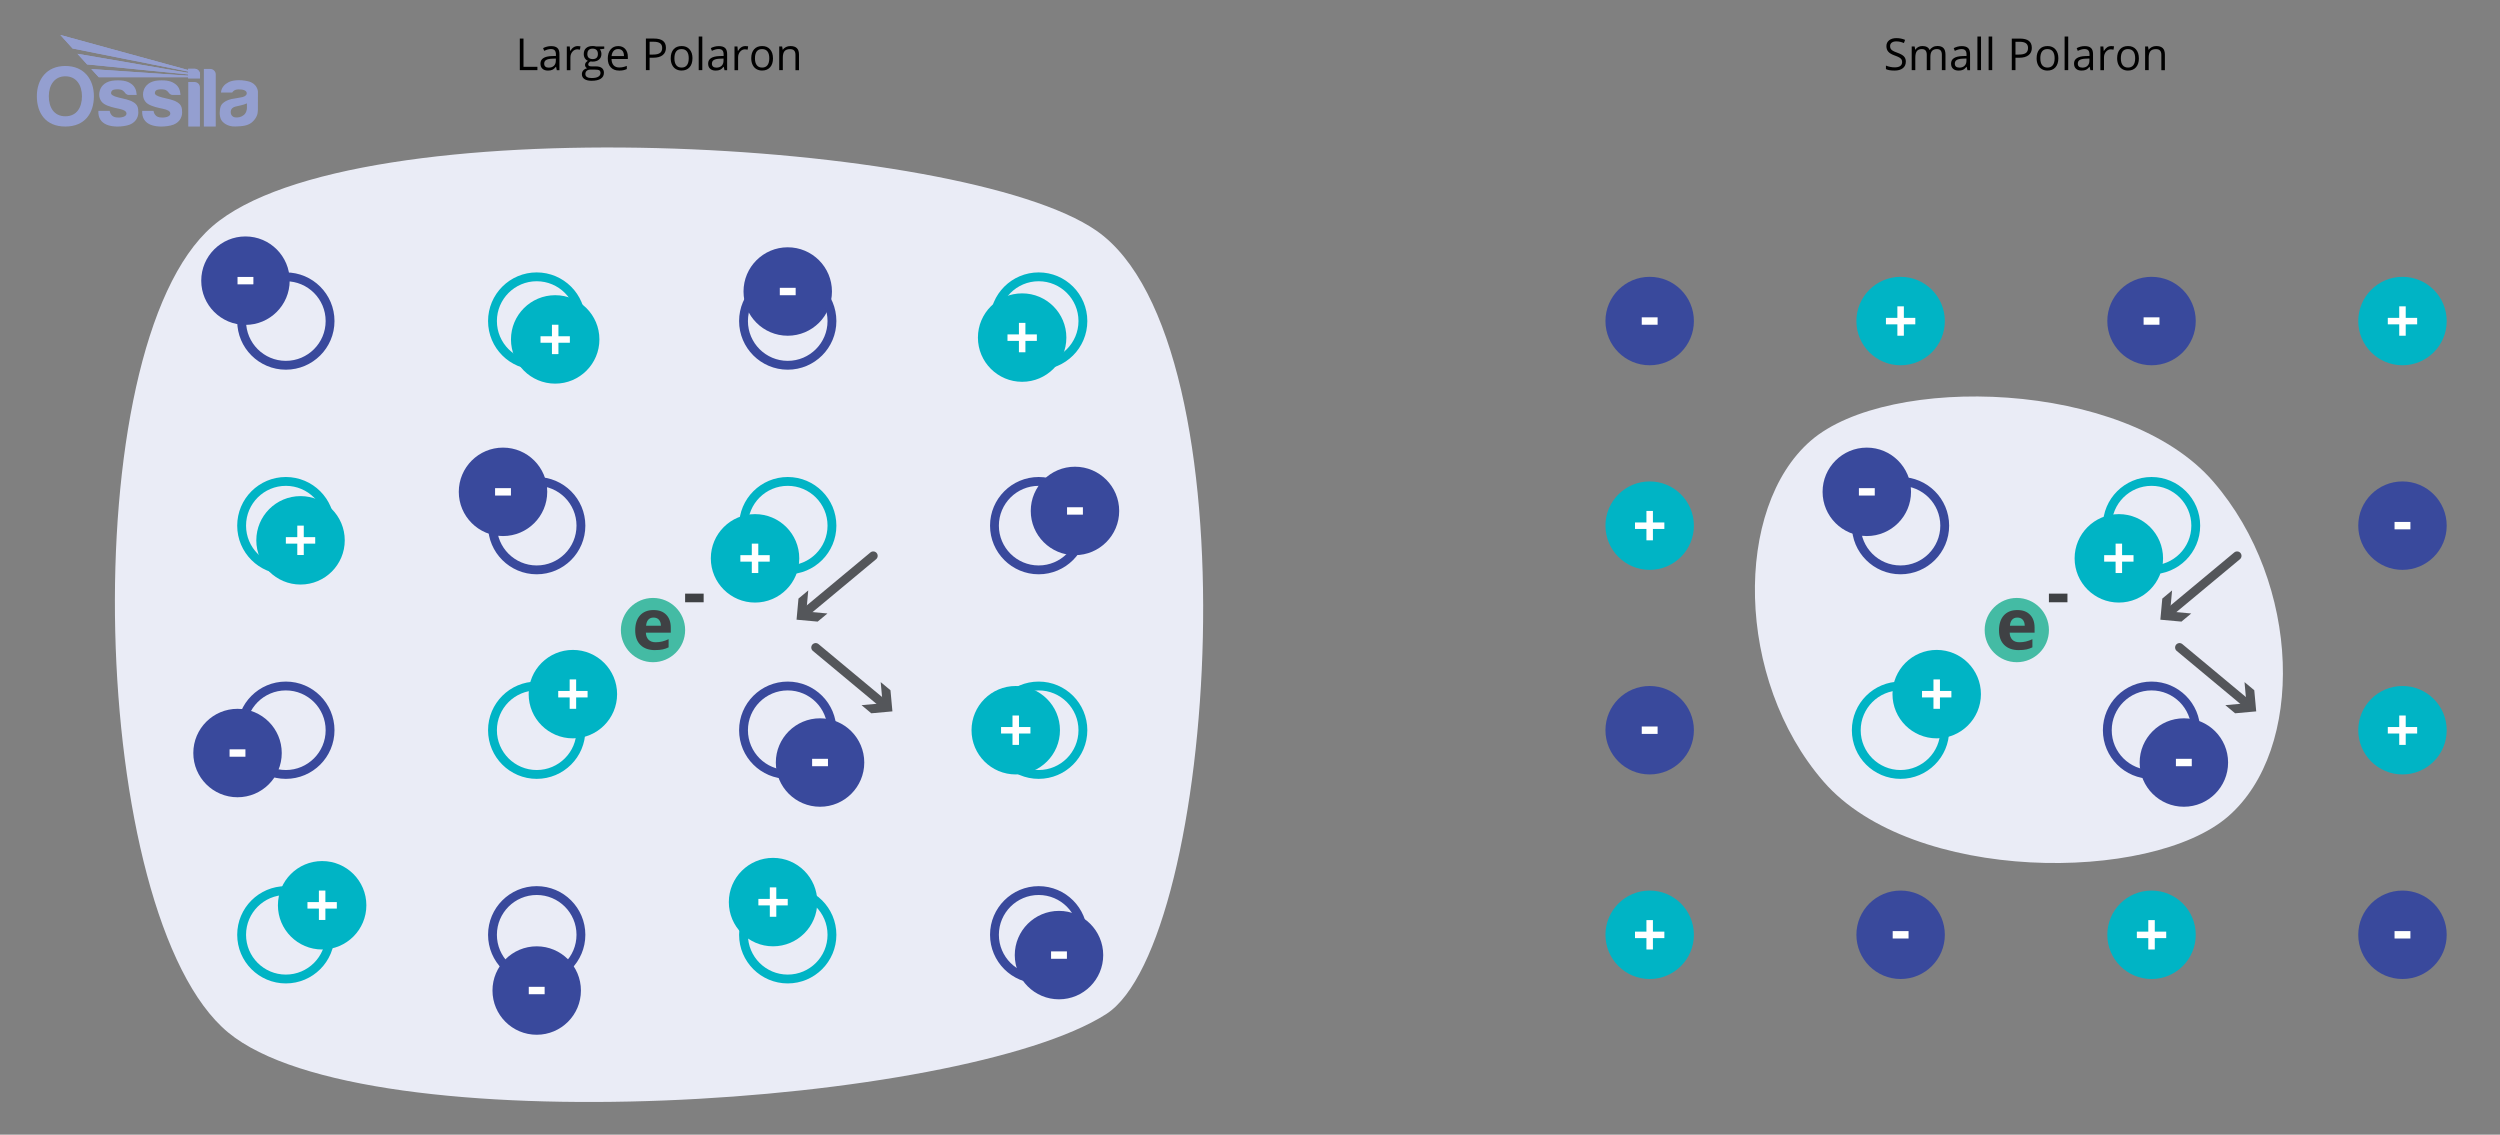 <svg viewBox="0 0 848 384.89" xmlns:xlink="http://www.w3.org/1999/xlink" height="384.89" width="848" xmlns="http://www.w3.org/2000/svg" data-name="Layer 1" id="Layer_1">
  <rect x="0" y="0" width="848" height="384.89" fill="#808080" stroke="none"/>
  <defs>
    <style>
      .cls-1 {
        fill: #eaecf6;
      }

      .cls-2 {
        fill: #54565a;
      }

      .cls-3 {
        fill: #fff;
      }

      .cls-4 {
        stroke: #54565a;
        stroke-linecap: round;
        stroke-linejoin: round;
      }

      .cls-4, .cls-5, .cls-6, .cls-7 {
        fill: none;
      }

      .cls-4, .cls-6, .cls-7 {
        stroke-width: 3px;
      }

      .cls-8 {
        fill: #39499c;
      }

      .cls-6 {
        stroke: #39499c;
      }

      .cls-6, .cls-7 {
        stroke-miterlimit: 10;
      }

      .cls-9 {
        clip-path: url(#clippath-1);
      }

      .cls-10 {
        fill: #44bba4;
      }

      .cls-11 {
        fill: #949fd0;
      }

      .cls-12 {
        fill: #3f4144;
      }

      .cls-13 {
        clip-path: url(#clippath-3);
      }

      .cls-14 {
        fill: #00b4c5;
      }

      .cls-15 {
        clip-path: url(#clippath-2);
      }

      .cls-16 {
        clip-path: url(#clippath);
      }

      .cls-7 {
        stroke: #00b4c5;
      }
    </style>
    <clipPath id="clippath">
      <rect height="31.07" width="75" y="11.86" x="12.5" class="cls-5"></rect>
    </clipPath>
    <clipPath id="clippath-1">
      <rect height="31.07" width="75" y="11.86" x="12.5" class="cls-5"></rect>
    </clipPath>
    <clipPath id="clippath-2">
      <path d="M20.47,11.86l4.15,4.59,39.2,7.81v.45l-37.54-6.46,3.27,3.6,34.27,3.38v.44c-10.98-.76-21.86-1.49-32.84-2.25l2.51,2.76c10.14,0,20.19,0,30.33,0v.38h4.03v-1.34c0-1.04-.84-1.89-1.85-1.89h-2.18v.42L20.47,11.86Z" class="cls-5"></path>
    </clipPath>
    <clipPath id="clippath-3">
      <rect height="31.07" width="75" y="11.86" x="12.5" class="cls-5"></rect>
    </clipPath>
  </defs>
  <g>
    <path d="M646.45,20.94c0,.94-.34,1.68-1.03,2.21s-1.61.79-2.78.79c-1.27,0-2.25-.16-2.93-.49v-1.2c.44.19.92.33,1.44.44s1.03.16,1.54.16c.83,0,1.46-.16,1.88-.47.42-.32.63-.75.63-1.32,0-.37-.08-.67-.22-.91-.15-.24-.4-.46-.75-.66-.35-.2-.88-.43-1.59-.68-1-.36-1.71-.78-2.13-1.27-.43-.49-.64-1.12-.64-1.91,0-.83.31-1.48.93-1.97s1.44-.73,2.46-.73,2.04.2,2.94.59l-.39,1.08c-.88-.37-1.74-.56-2.58-.56-.66,0-1.17.14-1.55.42s-.56.68-.56,1.18c0,.37.07.67.21.91.14.24.37.45.69.65.32.2.82.42,1.49.66,1.12.4,1.9.83,2.32,1.29.42.46.63,1.05.63,1.79Z"></path>
    <path d="M658.68,23.79v-5.22c0-.64-.14-1.12-.41-1.44-.27-.32-.7-.48-1.27-.48-.76,0-1.32.22-1.68.65s-.54,1.1-.54,2.01v4.48h-1.22v-5.22c0-.64-.14-1.12-.41-1.44-.27-.32-.7-.48-1.28-.48-.76,0-1.32.23-1.67.69-.35.46-.53,1.2-.53,2.24v4.21h-1.22v-8.03h.99l.2,1.1h.06c.23-.39.55-.7.97-.92.42-.22.88-.33,1.4-.33,1.25,0,2.08.45,2.46,1.36h.06c.24-.42.59-.75,1.04-1s.97-.37,1.55-.37c.91,0,1.59.23,2.04.7.45.47.68,1.21.68,2.24v5.24h-1.22Z"></path>
    <path d="M667.34,23.79l-.24-1.14h-.06c-.4.5-.8.84-1.2,1.02-.4.18-.89.27-1.49.27-.8,0-1.42-.21-1.87-.62-.45-.41-.68-.99-.68-1.75,0-1.62,1.3-2.47,3.89-2.55l1.36-.04v-.5c0-.63-.14-1.09-.41-1.39-.27-.3-.7-.45-1.3-.45-.67,0-1.43.21-2.27.62l-.37-.93c.4-.21.83-.38,1.3-.51.47-.12.94-.18,1.42-.18.96,0,1.67.21,2.13.64.46.42.69,1.11.69,2.04v5.48h-.9ZM664.59,22.94c.76,0,1.35-.21,1.78-.62.43-.42.65-1,.65-1.74v-.73l-1.22.05c-.97.03-1.66.18-2.09.45-.43.27-.64.68-.64,1.24,0,.44.13.77.4,1,.27.23.64.34,1.12.34Z"></path>
    <path d="M671.96,23.79h-1.22v-11.4h1.22v11.4Z"></path>
    <path d="M675.76,23.79h-1.22v-11.4h1.22v11.4Z"></path>
    <path d="M689.2,16.21c0,1.08-.37,1.92-1.11,2.5-.74.58-1.8.88-3.18.88h-1.26v4.21h-1.25v-10.71h2.78c2.68,0,4.01,1.04,4.01,3.12ZM683.66,18.51h1.12c1.1,0,1.9-.18,2.39-.53s.74-.93.74-1.71c0-.71-.23-1.24-.7-1.58s-1.19-.52-2.17-.52h-1.39v4.35Z"></path>
    <path d="M698.19,19.77c0,1.31-.33,2.33-.99,3.07-.66.74-1.57,1.1-2.73,1.1-.72,0-1.35-.17-1.91-.51s-.99-.82-1.29-1.45-.45-1.37-.45-2.21c0-1.31.33-2.33.98-3.06.65-.73,1.56-1.09,2.72-1.09s2.01.37,2.68,1.12c.66.75.99,1.76.99,3.03ZM692.08,19.77c0,1.03.2,1.81.61,2.34s1.01.81,1.81.81,1.4-.27,1.81-.8c.41-.53.62-1.32.62-2.35s-.21-1.79-.62-2.33c-.41-.53-1.02-.79-1.83-.79s-1.4.26-1.8.78-.61,1.3-.61,2.34Z"></path>
    <path d="M701.54,23.79h-1.22v-11.4h1.22v11.4Z"></path>
    <path d="M709.05,23.79l-.24-1.14h-.06c-.4.5-.8.84-1.2,1.02-.4.18-.89.27-1.49.27-.8,0-1.42-.21-1.87-.62-.45-.41-.68-.99-.68-1.75,0-1.62,1.3-2.47,3.89-2.55l1.36-.04v-.5c0-.63-.13-1.09-.41-1.39-.27-.3-.7-.45-1.3-.45-.67,0-1.43.21-2.27.62l-.37-.93c.39-.21.83-.38,1.3-.51.47-.12.94-.18,1.42-.18.96,0,1.67.21,2.13.64.46.42.69,1.11.69,2.04v5.48h-.9ZM706.3,22.94c.76,0,1.35-.21,1.78-.62.43-.42.65-1,.65-1.74v-.73l-1.21.05c-.97.03-1.66.18-2.09.45-.43.27-.64.68-.64,1.24,0,.44.13.77.4,1,.27.23.64.34,1.12.34Z"></path>
    <path d="M716.12,15.62c.36,0,.68.03.96.09l-.17,1.13c-.33-.07-.62-.11-.88-.11-.65,0-1.21.26-1.67.79-.46.53-.69,1.18-.69,1.97v4.31h-1.22v-8.03h1l.14,1.49h.06c.3-.52.66-.92,1.08-1.21s.88-.42,1.38-.42Z"></path>
    <path d="M725.51,19.77c0,1.31-.33,2.33-.99,3.07-.66.74-1.57,1.1-2.73,1.1-.72,0-1.35-.17-1.91-.51s-.99-.82-1.29-1.45c-.3-.63-.46-1.37-.46-2.21,0-1.31.33-2.33.98-3.06.65-.73,1.56-1.09,2.72-1.09s2.01.37,2.68,1.12c.66.75.99,1.76.99,3.03ZM719.39,19.77c0,1.03.21,1.81.62,2.34s1.01.81,1.81.81,1.4-.27,1.81-.8c.41-.53.62-1.32.62-2.35s-.21-1.79-.62-2.33c-.41-.53-1.02-.79-1.83-.79s-1.4.26-1.8.78-.61,1.3-.61,2.34Z"></path>
    <path d="M733.13,23.79v-5.19c0-.65-.15-1.14-.45-1.46-.3-.32-.76-.48-1.4-.48-.84,0-1.46.23-1.85.68s-.59,1.2-.59,2.25v4.21h-1.22v-8.03h.99l.2,1.1h.06c.25-.4.6-.7,1.05-.92.45-.22.95-.33,1.5-.33.97,0,1.69.23,2.18.7.49.47.73,1.21.73,2.24v5.24h-1.22Z"></path>
  </g>
  <g>
    <path d="M750.68,163.3c30.05,34.66,31.24,90.97,5.09,113.64-26.15,22.67-107.19,22.81-137.24-11.85-30.05-34.66-30.46-92.94-4.31-115.61s106.4-20.85,136.46,13.82Z" class="cls-1"></path>
    <circle r="15" cy="178.3" cx="644.65" class="cls-6"></circle>
    <circle r="15" cy="247.69" cx="729.8" class="cls-6"></circle>
    <circle r="15" cy="178.3" cx="729.8" class="cls-7"></circle>
    <circle r="15" cy="247.69" cx="644.65" class="cls-7"></circle>
    <g>
      <circle r="15" cy="108.9" cx="644.69" class="cls-14"></circle>
      <path d="M643.59,110.02h-3.88v-2.2h3.88v-3.91h2.2v3.91h3.88v2.2h-3.88v3.86h-2.2v-3.86Z" class="cls-3"></path>
    </g>
    <g>
      <circle r="15" cy="108.9" cx="729.8" class="cls-8"></circle>
      <path d="M727.11,110.15v-2.51h5.38v2.51h-5.38Z" class="cls-3"></path>
    </g>
    <g>
      <circle r="15" cy="108.9" cx="814.92" class="cls-14"></circle>
      <path d="M813.82,110.02h-3.88v-2.2h3.88v-3.91h2.2v3.91h3.88v2.2h-3.88v3.86h-2.2v-3.86Z" class="cls-3"></path>
    </g>
    <g>
      <circle r="15" cy="108.9" cx="559.57" class="cls-8"></circle>
      <path d="M556.88,110.15v-2.51h5.38v2.51h-5.38Z" class="cls-3"></path>
    </g>
    <g>
      <circle r="15" cy="235.45" cx="656.93" class="cls-14"></circle>
      <path d="M655.83,236.57h-3.88v-2.2h3.88v-3.91h2.2v3.91h3.88v2.2h-3.88v3.86h-2.2v-3.86Z" class="cls-3"></path>
    </g>
    <g>
      <circle r="15" cy="258.65" cx="740.77" class="cls-8"></circle>
      <path d="M738.07,259.9v-2.51h5.38v2.51h-5.38Z" class="cls-3"></path>
    </g>
    <g>
      <circle r="15" cy="247.69" cx="814.92" class="cls-14"></circle>
      <path d="M813.82,248.81h-3.88v-2.2h3.88v-3.91h2.2v3.91h3.88v2.2h-3.88v3.86h-2.2v-3.86Z" class="cls-3"></path>
    </g>
    <g>
      <circle r="15" cy="247.69" cx="559.57" class="cls-8"></circle>
      <path d="M556.88,248.94v-2.51h5.38v2.51h-5.38Z" class="cls-3"></path>
    </g>
    <g>
      <circle r="15" cy="189.39" cx="718.71" class="cls-14"></circle>
      <path d="M719.81,190.51h3.88v-2.2h-3.88v-3.91h-2.2v3.91h-3.88v2.2h3.88v3.86h2.2v-3.86Z" class="cls-3"></path>
    </g>
    <g>
      <circle r="15" cy="166.83" cx="633.22" class="cls-8"></circle>
      <path d="M635.92,168.09v-2.51h-5.38v2.51h5.38Z" class="cls-3"></path>
    </g>
    <g>
      <circle r="15" cy="178.3" cx="559.57" class="cls-14"></circle>
      <path d="M560.67,179.42h3.88v-2.2h-3.88v-3.91h-2.2v3.91h-3.88v2.2h3.88v3.86h2.2v-3.86Z" class="cls-3"></path>
    </g>
    <g>
      <circle r="15" cy="178.3" cx="814.92" class="cls-8"></circle>
      <path d="M817.61,179.55v-2.51h-5.38v2.51h5.38Z" class="cls-3"></path>
    </g>
    <g>
      <circle r="15" cy="317.08" cx="729.8" class="cls-14"></circle>
      <path d="M730.9,318.21h3.88v-2.2h-3.88v-3.91h-2.2v3.91h-3.88v2.2h3.88v3.86h2.2v-3.86Z" class="cls-3"></path>
    </g>
    <g>
      <circle r="15" cy="317.08" cx="644.69" class="cls-8"></circle>
      <path d="M647.38,318.34v-2.51h-5.38v2.51h5.38Z" class="cls-3"></path>
    </g>
    <g>
      <circle r="15" cy="317.08" cx="559.57" class="cls-14"></circle>
      <path d="M560.67,318.21h3.88v-2.2h-3.88v-3.91h-2.2v3.91h-3.88v2.2h3.88v3.86h2.2v-3.86Z" class="cls-3"></path>
    </g>
    <g>
      <circle r="15" cy="317.08" cx="814.92" class="cls-8"></circle>
      <path d="M817.61,318.34v-2.51h-5.38v2.51h5.38Z" class="cls-3"></path>
    </g>
    <g>
      <circle r="10.9" cy="213.72" cx="684.1" class="cls-10"></circle>
      <path d="M684.79,220.52c-2.11,0-3.76-.58-4.95-1.75s-1.78-2.81-1.78-4.95.55-3.89,1.65-5.09,2.62-1.8,4.55-1.8,3.29.53,4.32,1.58,1.55,2.51,1.55,4.37v1.73h-8.45c.04,1.02.34,1.81.9,2.38s1.35.86,2.37.86c.79,0,1.54-.08,2.24-.25s1.44-.43,2.2-.79v2.77c-.62.31-1.29.54-2,.7s-1.58.23-2.6.23ZM684.29,209.48c-.76,0-1.35.24-1.78.72s-.68,1.16-.74,2.04h5.02c-.02-.88-.25-1.56-.69-2.04s-1.05-.72-1.8-.72Z" class="cls-12"></path>
      <path d="M694.99,204.29v-2.93h6.29v2.93h-6.29Z" class="cls-12"></path>
    </g>
    <g>
      <line y2="239.1" x2="762.67" y1="219.63" x1="739.29" class="cls-4"></line>
      <polygon points="754.83 239.19 761.99 238.54 761.34 231.37 764.65 234.13 765.31 241.3 758.15 241.95 754.83 239.19" class="cls-2"></polygon>
    </g>
    <g>
      <line y2="208" x2="735.43" y1="188.54" x1="758.82" class="cls-4"></line>
      <polygon points="736.77 200.27 736.11 207.44 743.27 208.09 739.95 210.85 732.79 210.2 733.45 203.04 736.77 200.27" class="cls-2"></polygon>
    </g>
  </g>
  <g>
    <path d="M176.32,23.79v-10.71h1.25v9.58h4.72v1.13h-5.97Z"></path>
    <path d="M188.86,23.79l-.24-1.14h-.06c-.4.5-.8.84-1.2,1.02-.4.18-.89.27-1.49.27-.8,0-1.42-.21-1.87-.62-.45-.41-.68-.99-.68-1.75,0-1.62,1.3-2.47,3.89-2.55l1.36-.04v-.5c0-.63-.14-1.1-.41-1.4-.27-.3-.7-.45-1.3-.45-.67,0-1.43.21-2.27.62l-.37-.93c.4-.21.83-.38,1.3-.5.47-.12.94-.18,1.42-.18.96,0,1.67.21,2.13.64.46.42.69,1.11.69,2.04v5.48h-.9ZM186.11,22.94c.76,0,1.35-.21,1.78-.62.43-.42.65-1,.65-1.74v-.72l-1.22.05c-.97.03-1.66.18-2.09.45-.43.27-.64.68-.64,1.24,0,.44.13.77.4,1,.27.23.64.34,1.12.34Z"></path>
    <path d="M195.93,15.62c.36,0,.68.03.96.09l-.17,1.13c-.33-.07-.62-.11-.88-.11-.65,0-1.21.26-1.67.79-.46.53-.69,1.18-.69,1.97v4.31h-1.22v-8.03h1l.14,1.49h.06c.3-.52.66-.93,1.08-1.21s.88-.42,1.38-.42Z"></path>
    <path d="M204.96,15.77v.77l-1.49.18c.14.17.26.39.37.67.11.28.16.59.16.93,0,.79-.27,1.41-.81,1.88s-1.27.7-2.21.7c-.24,0-.46-.02-.67-.06-.52.27-.78.62-.78,1.03,0,.22.09.38.27.49.18.11.49.16.93.16h1.42c.87,0,1.54.18,2,.55s.7.9.7,1.6c0,.89-.36,1.57-1.07,2.03-.71.47-1.75.7-3.12.7-1.05,0-1.86-.2-2.43-.59s-.85-.94-.85-1.66c0-.49.16-.91.47-1.27s.75-.6,1.32-.73c-.21-.09-.38-.24-.52-.43-.14-.2-.21-.42-.21-.68,0-.29.08-.55.23-.77s.4-.43.74-.64c-.42-.17-.75-.46-1.01-.87-.26-.41-.39-.88-.39-1.41,0-.88.26-1.56.79-2.03.53-.48,1.27-.71,2.24-.71.42,0,.8.05,1.14.15h2.78ZM198.56,25.14c0,.43.18.76.55.99s.89.34,1.57.34c1.02,0,1.78-.15,2.27-.46.49-.31.74-.72.74-1.24,0-.43-.13-.74-.4-.91-.27-.17-.77-.25-1.52-.25h-1.46c-.55,0-.98.13-1.29.4s-.46.64-.46,1.13ZM199.22,18.34c0,.56.16.99.48,1.27s.76.43,1.33.43c1.19,0,1.78-.58,1.78-1.73s-.6-1.81-1.8-1.81c-.57,0-1.01.15-1.32.46s-.46.76-.46,1.37Z"></path>
    <path d="M210,23.94c-1.19,0-2.12-.36-2.81-1.08s-1.03-1.73-1.03-3.01.32-2.32.96-3.08c.64-.76,1.49-1.14,2.57-1.14,1.01,0,1.8.33,2.39.99.59.66.88,1.54.88,2.62v.77h-5.53c.02.94.26,1.66.71,2.15.45.49,1.09.73,1.91.73.86,0,1.72-.18,2.56-.54v1.08c-.43.19-.84.32-1.22.4-.38.08-.85.12-1.39.12ZM209.67,16.64c-.64,0-1.16.21-1.54.63s-.61,1-.68,1.74h4.2c0-.77-.17-1.35-.51-1.76-.34-.41-.83-.61-1.46-.61Z"></path>
    <path d="M225.89,16.2c0,1.08-.37,1.92-1.11,2.5-.74.58-1.8.88-3.18.88h-1.26v4.21h-1.25v-10.71h2.78c2.68,0,4.01,1.04,4.01,3.12ZM220.35,18.51h1.12c1.1,0,1.9-.18,2.4-.54s.74-.93.74-1.71c0-.71-.23-1.24-.7-1.58s-1.19-.52-2.17-.52h-1.39v4.35Z"></path>
    <path d="M234.88,19.77c0,1.31-.33,2.33-.99,3.06-.66.74-1.57,1.1-2.73,1.1-.72,0-1.35-.17-1.91-.5s-.99-.82-1.29-1.45-.45-1.37-.45-2.21c0-1.31.33-2.33.98-3.06.65-.73,1.56-1.09,2.73-1.09s2.01.37,2.68,1.12.99,1.76.99,3.03ZM228.76,19.77c0,1.03.21,1.81.62,2.34s1.01.81,1.81.81,1.4-.27,1.81-.8c.41-.53.62-1.32.62-2.35s-.21-1.8-.62-2.33c-.41-.53-1.02-.79-1.83-.79s-1.4.26-1.8.78c-.4.52-.61,1.3-.61,2.34Z"></path>
    <path d="M238.22,23.79h-1.22v-11.4h1.22v11.4Z"></path>
    <path d="M245.74,23.79l-.24-1.14h-.06c-.4.5-.8.84-1.2,1.02-.4.18-.89.27-1.49.27-.8,0-1.42-.21-1.87-.62-.45-.41-.68-.99-.68-1.75,0-1.62,1.3-2.47,3.89-2.55l1.36-.04v-.5c0-.63-.13-1.1-.41-1.4-.27-.3-.7-.45-1.3-.45-.67,0-1.43.21-2.27.62l-.37-.93c.39-.21.83-.38,1.3-.5.47-.12.94-.18,1.42-.18.96,0,1.67.21,2.13.64.46.42.69,1.11.69,2.04v5.48h-.9ZM242.99,22.94c.76,0,1.35-.21,1.78-.62.43-.42.65-1,.65-1.74v-.72l-1.21.05c-.97.03-1.66.18-2.09.45-.43.27-.64.68-.64,1.24,0,.44.13.77.4,1,.27.23.64.34,1.12.34Z"></path>
    <path d="M252.81,15.62c.36,0,.68.03.96.09l-.17,1.13c-.33-.07-.62-.11-.88-.11-.65,0-1.21.26-1.67.79-.46.53-.69,1.18-.69,1.97v4.31h-1.22v-8.03h1l.14,1.49h.06c.3-.52.66-.93,1.08-1.21s.88-.42,1.38-.42Z"></path>
    <path d="M262.2,19.77c0,1.31-.33,2.33-.99,3.06-.66.74-1.57,1.1-2.73,1.1-.72,0-1.35-.17-1.91-.5s-.99-.82-1.29-1.45c-.3-.63-.46-1.37-.46-2.21,0-1.31.33-2.33.98-3.06.65-.73,1.56-1.09,2.72-1.09s2.01.37,2.68,1.12c.66.75.99,1.76.99,3.03ZM256.08,19.77c0,1.03.21,1.81.62,2.34s1.01.81,1.81.81,1.4-.27,1.81-.8c.41-.53.62-1.32.62-2.35s-.21-1.8-.62-2.33c-.41-.53-1.02-.79-1.83-.79s-1.4.26-1.8.78-.61,1.3-.61,2.34Z"></path>
    <path d="M269.82,23.79v-5.19c0-.65-.15-1.14-.45-1.46-.3-.32-.76-.48-1.4-.48-.84,0-1.46.23-1.85.68s-.59,1.2-.59,2.25v4.21h-1.22v-8.03h.99l.2,1.1h.06c.25-.4.6-.7,1.05-.92.45-.22.95-.33,1.5-.33.97,0,1.69.23,2.18.7.49.47.73,1.21.73,2.24v5.24h-1.22Z"></path>
  </g>
  <g>
    <path d="M371.87,78.22c54.45,37.68,40.81,241.88,3.31,265.78-49.04,31.25-251.22,44.76-297.78,6.22-47.42-39.25-52.96-232.19-5.33-273.48,47.63-41.29,254.47-29.88,299.8,1.48Z" class="cls-1"></path>
    <circle r="15" cy="178.3" cx="182.05" class="cls-6"></circle>
    <circle r="15" cy="247.69" cx="267.2" class="cls-6"></circle>
    <circle r="15" cy="178.3" cx="267.2" class="cls-7"></circle>
    <circle r="15" cy="247.69" cx="182.05" class="cls-7"></circle>
    <g>
      <circle r="15" cy="115.13" cx="188.32" class="cls-14"></circle>
      <path d="M187.22,116.26h-3.88v-2.2h3.88v-3.91h2.2v3.91h3.88v2.2h-3.88v3.86h-2.2v-3.86Z" class="cls-3"></path>
    </g>
    <g>
      <circle r="15" cy="98.88" cx="267.2" class="cls-8"></circle>
      <path d="M264.51,100.14v-2.51h5.38v2.51h-5.38Z" class="cls-3"></path>
    </g>
    <g>
      <circle r="15" cy="114.51" cx="346.71" class="cls-14"></circle>
      <path d="M345.62,115.63h-3.88v-2.2h3.88v-3.91h2.2v3.91h3.88v2.2h-3.88v3.86h-2.2v-3.86Z" class="cls-3"></path>
    </g>
    <g>
      <circle r="15" cy="95.2" cx="83.26" class="cls-8"></circle>
      <path d="M80.57,96.45v-2.51h5.38v2.51h-5.38Z" class="cls-3"></path>
    </g>
    <g>
      <circle r="15" cy="235.45" cx="194.32" class="cls-14"></circle>
      <path d="M193.23,236.57h-3.88v-2.2h3.88v-3.91h2.2v3.91h3.88v2.2h-3.88v3.86h-2.2v-3.86Z" class="cls-3"></path>
    </g>
    <g>
      <circle r="15" cy="258.65" cx="278.16" class="cls-8"></circle>
      <path d="M275.47,259.9v-2.51h5.38v2.51h-5.38Z" class="cls-3"></path>
    </g>
    <g>
      <circle r="15" cy="247.69" cx="344.54" class="cls-14"></circle>
      <path d="M343.44,248.81h-3.88v-2.2h3.88v-3.91h2.2v3.91h3.88v2.2h-3.88v3.86h-2.2v-3.86Z" class="cls-3"></path>
    </g>
    <g>
      <circle r="15" cy="189.39" cx="256.11" class="cls-14"></circle>
      <path d="M257.21,190.51h3.88v-2.2h-3.88v-3.91h-2.2v3.91h-3.88v2.2h3.88v3.86h2.2v-3.86Z" class="cls-3"></path>
    </g>
    <g>
      <circle r="15" cy="166.83" cx="170.62" class="cls-8"></circle>
      <path d="M173.31,168.09v-2.51h-5.38v2.51h5.38Z" class="cls-3"></path>
    </g>
    <g>
      <circle r="15" cy="183.28" cx="101.94" class="cls-14"></circle>
      <path d="M103.04,184.4h3.88v-2.2h-3.88v-3.91h-2.2v3.91h-3.88v2.2h3.88v3.86h2.2v-3.86Z" class="cls-3"></path>
    </g>
    <g>
      <circle r="15" cy="335.99" cx="182.05" class="cls-8"></circle>
      <path d="M184.74,337.24v-2.51h-5.38v2.51h5.38Z" class="cls-3"></path>
    </g>
    <g>
      <circle r="15" cy="323.97" cx="359.21" class="cls-8"></circle>
      <path d="M361.9,325.22v-2.51h-5.38v2.51h5.38Z" class="cls-3"></path>
    </g>
    <g>
      <circle r="10.9" cy="213.72" cx="221.5" class="cls-10"></circle>
      <path d="M222.19,220.52c-2.11,0-3.76-.58-4.95-1.75s-1.78-2.81-1.78-4.95.55-3.89,1.65-5.09,2.62-1.8,4.55-1.8,3.29.53,4.32,1.58,1.55,2.51,1.55,4.37v1.73h-8.45c.04,1.02.34,1.81.9,2.38s1.35.86,2.37.86c.79,0,1.54-.08,2.24-.25s1.44-.43,2.2-.79v2.77c-.62.31-1.29.54-2,.7s-1.58.23-2.6.23ZM221.68,209.48c-.76,0-1.35.24-1.78.72s-.68,1.16-.74,2.04h5.02c-.02-.88-.25-1.56-.69-2.04s-1.05-.72-1.8-.72Z" class="cls-12"></path>
      <path d="M232.39,204.29v-2.93h6.29v2.93h-6.29Z" class="cls-12"></path>
    </g>
    <g>
      <line y2="239.1" x2="300.07" y1="219.63" x1="276.68" class="cls-4"></line>
      <polygon points="292.23 239.19 299.39 238.54 298.73 231.37 302.05 234.13 302.71 241.3 295.54 241.95 292.23 239.19" class="cls-2"></polygon>
    </g>
    <g>
      <line y2="208" x2="272.82" y1="188.54" x1="296.21" class="cls-4"></line>
      <polygon points="274.16 200.27 273.51 207.44 280.67 208.09 277.35 210.85 270.19 210.2 270.84 203.04 274.16 200.27" class="cls-2"></polygon>
    </g>
    <circle r="15" cy="108.9" cx="96.96" class="cls-6"></circle>
    <circle r="15" cy="108.9" cx="267.2" class="cls-6"></circle>
    <circle r="15" cy="108.9" cx="182.05" class="cls-7"></circle>
    <circle r="15" cy="108.9" cx="352.32" class="cls-7"></circle>
    <circle r="15" cy="178.3" cx="352.32" class="cls-6"></circle>
    <g>
      <circle r="15" cy="173.31" cx="364.63" class="cls-8"></circle>
      <path d="M367.32,174.57v-2.51h-5.38v2.51h5.38Z" class="cls-3"></path>
    </g>
    <circle r="15" cy="247.69" cx="352.32" class="cls-7"></circle>
    <circle r="15" cy="317.08" cx="352.32" class="cls-6"></circle>
    <circle r="15" cy="317.08" cx="96.96" class="cls-7"></circle>
    <g>
      <circle r="15" cy="307.07" cx="109.27" class="cls-14"></circle>
      <path d="M110.37,308.19h3.88v-2.2h-3.88v-3.91h-2.2v3.91h-3.88v2.2h3.88v3.86h2.2v-3.86Z" class="cls-3"></path>
    </g>
    <circle r="15" cy="317.08" cx="267.2" class="cls-7"></circle>
    <circle r="15" cy="178.3" cx="96.96" class="cls-7"></circle>
    <g>
      <circle r="15" cy="305.99" cx="262.22" class="cls-14"></circle>
      <path d="M263.32,307.11h3.88v-2.2h-3.88v-3.91h-2.2v3.91h-3.88v2.2h3.88v3.86h2.2v-3.86Z" class="cls-3"></path>
    </g>
    <circle r="15" cy="317.08" cx="182.05" class="cls-6"></circle>
    <circle r="15" cy="247.69" cx="96.96" class="cls-6"></circle>
    <g>
      <circle r="15" cy="255.43" cx="80.57" class="cls-8"></circle>
      <path d="M77.87,256.68v-2.51h5.38v2.51h-5.38Z" class="cls-3"></path>
    </g>
  </g>
  <g data-name="blue watermark" id="blue_watermark">
    <g class="cls-16">
      <g class="cls-9">
        <path d="M83.76,36.58c0,.5-.15,1.7-1.07,2.44-.92.74-1.95.92-2.95.79-1-.13-1.52-1.02-1.49-1.82.03-.8.38-1.49,1.6-1.83,1.22-.33,2.63-.5,3.91-1.1v1.52ZM84.13,27.56c-2.99-.68-5.4-.29-6.6.32-1.2.61-2.45,1.73-2.57,3.5h3.83s.43-1.03,2.06-1.06c1.63-.03,2.64.35,2.82,1.08.17.73-.44,1.29-1.44,1.54-1,.25-2.6.42-3.71.65-1.12.23-3.13,1.07-3.63,2.42-.49,1.35-.51,3.18.04,4.43.55,1.25,2.39,2.54,4.83,2.47,2.44-.07,4.4-.23,5.83-1.54,1.44-1.31,1.89-2.67,1.89-4.08s.01-5.7.01-6.18-.38-2.87-3.37-3.55" class="cls-11"></path>
        <path d="M24.62,16.45l39.19,7.81v.45l-37.54-6.46,3.27,3.6,34.27,3.38v.44c-10.98-.76-21.86-1.49-32.84-2.25l2.51,2.76c10.14,0,20.19,0,30.33,0v.38h4.03v-1.34c0-1.04-.83-1.89-1.85-1.89h-2.18v.42L20.47,11.86l4.15,4.59Z" class="cls-11"></path>
      </g>
      <g class="cls-15">
        <rect height="14.7" width="47.38" y="11.86" x="20.47" class="cls-11"></rect>
      </g>
      <g class="cls-13">
        <path d="M71.33,23.39h-2.18v19.53h4.03v-17.68c0-1.02-.83-1.85-1.85-1.85" class="cls-11"></path>
        <path d="M65.99,27.81h-2.13v15.11h3.95v-13.29c0-1-.82-1.81-1.81-1.81" class="cls-11"></path>
        <path d="M60.07,34.64c-1.36-.83-3.05-1.09-5.05-1.58s-2.48-1.01-2.49-1.49c0-.48.28-.97.85-1.12.57-.15,1.49-.26,2.45-.04.96.22,1.46,1.15,1.69,1.38.24.23.66.41.95.41h2.76c-.1-1.64-.61-2.85-1.8-3.72-1.19-.87-2.65-1.36-5.64-1.19-2.99.17-4.59,1.71-5.09,3.47-.51,1.76.03,3.55,1.44,4.47,1.41.92,3.74,1.38,5.17,1.68,1.42.31,2.53.75,2.45,1.7-.07.95-1.68,1.44-3.58,1.2-1.91-.24-2.1-2.2-2.1-2.2h-3.85c-.13,2.51,1.07,3.88,2.63,4.6,1.55.73,4.21.99,7.02.36,2.82-.62,3.89-2.63,3.9-4.4.02-1.77-.35-2.71-1.71-3.54" class="cls-11"></path>
        <path d="M45.21,34.64c-1.36-.83-3.05-1.09-5.05-1.58s-2.48-1.01-2.49-1.49c0-.48.28-.97.85-1.12.57-.15,1.49-.26,2.45-.04.96.22,1.46,1.15,1.69,1.38.24.23.66.41.95.41h2.76c-.1-1.64-.61-2.85-1.8-3.72-1.19-.87-2.65-1.36-5.64-1.19-2.99.17-4.59,1.71-5.09,3.47-.51,1.76.03,3.55,1.44,4.47,1.41.92,3.74,1.38,5.17,1.68,1.42.31,2.53.75,2.45,1.7-.07.95-1.68,1.44-3.58,1.2-1.91-.24-2.1-2.2-2.1-2.2h-3.85c-.13,2.51,1.07,3.88,2.63,4.6,1.55.73,4.21.99,7.02.36,2.82-.62,3.89-2.63,3.9-4.4.02-1.77-.35-2.71-1.71-3.54" class="cls-11"></path>
        <path d="M22.17,39.44c-3.89,0-5.61-3.05-5.61-6.79s1.89-6.77,5.62-6.77,5.62,3.03,5.62,6.77-1.73,6.79-5.62,6.79M22.18,22.38c-6.42,0-9.68,4.59-9.68,10.26s2.96,10.28,9.66,10.28,9.69-4.62,9.69-10.28-3.26-10.26-9.68-10.26" class="cls-11"></path>
      </g>
    </g>
  </g>
</svg>